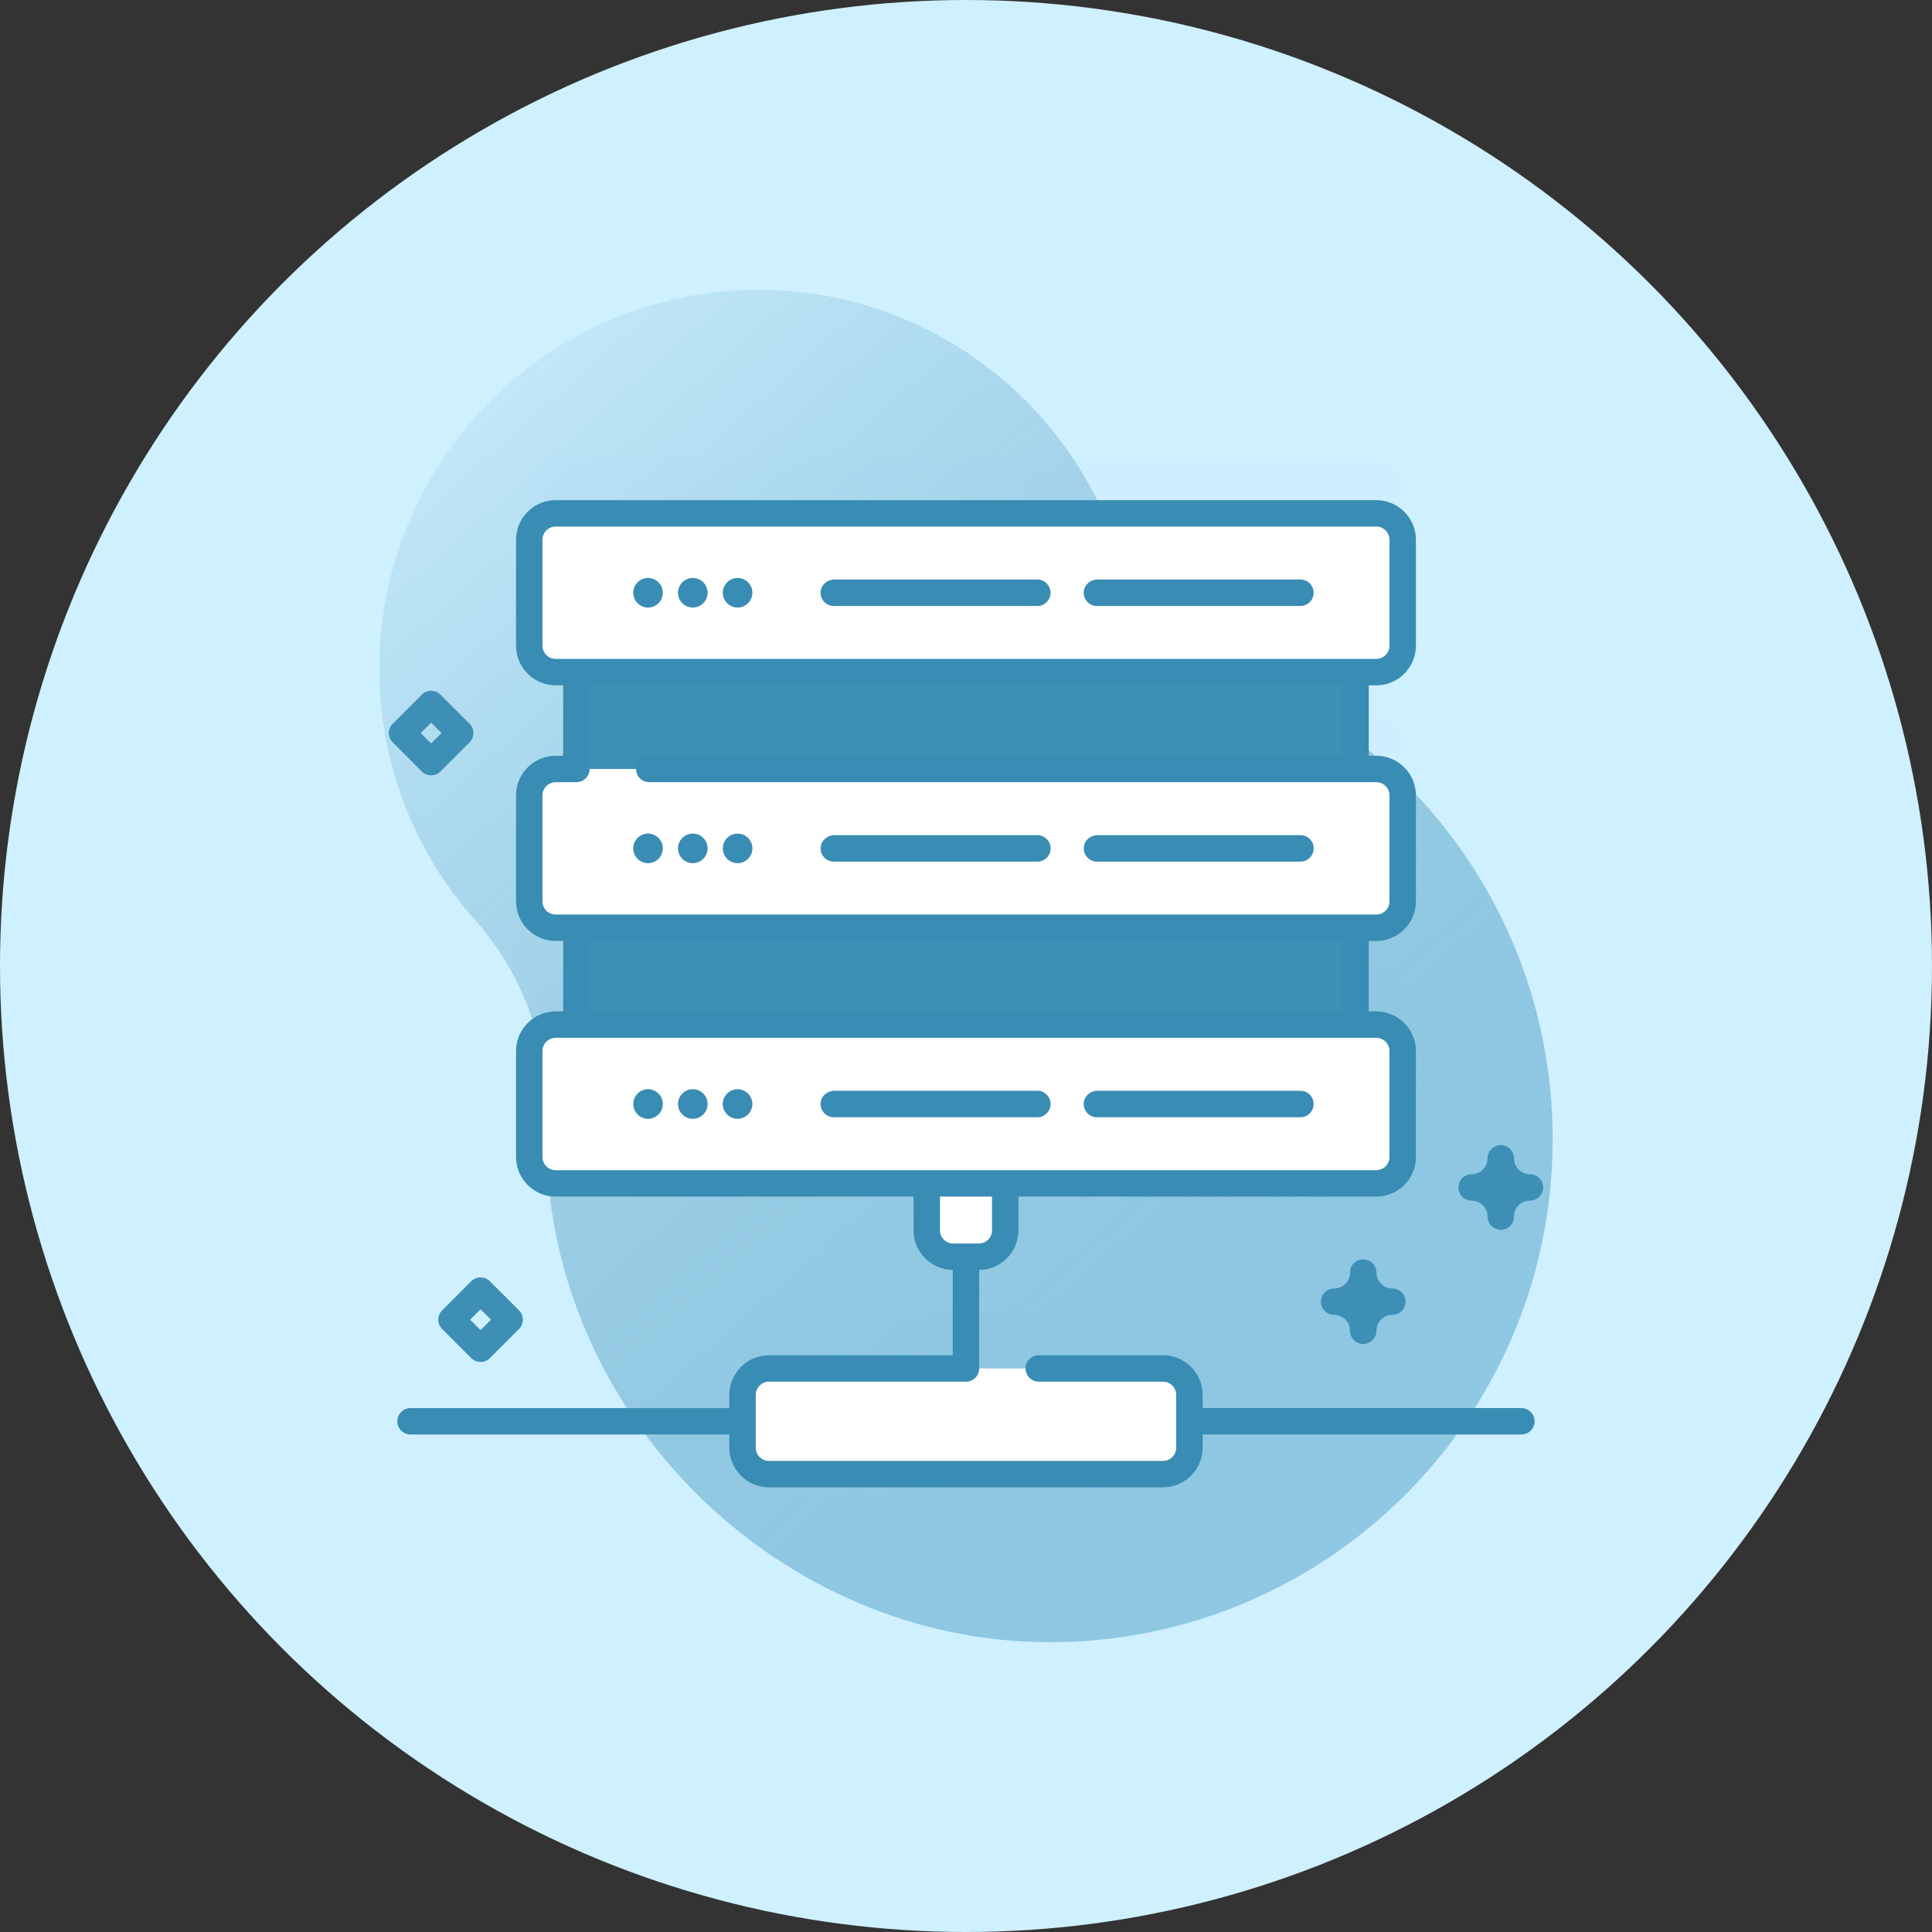 <svg xmlns="http://www.w3.org/2000/svg" width="80" height="80" viewBox="0 0 80 80" fill="none"><rect x="0" y="0" width="80" height="80" fill="#333333" stroke="none"/><circle cx="40" cy="40" r="40" fill="#CFF0FF"></circle><path d="M45.914 21.773C43.57 16.012 37.9 11.96 31.288 12C22.852 12.052 15.916 18.856 15.712 27.289C15.611 31.45 17.131 35.254 19.686 38.116C21.722 40.397 22.744 43.401 22.641 46.458C22.628 46.864 22.625 47.273 22.636 47.685C22.905 58.775 32.379 68.007 43.473 68C54.972 67.993 64.292 58.669 64.292 47.169C64.292 38.739 59.284 31.479 52.081 28.201C49.274 26.923 47.076 24.63 45.914 21.773Z" fill="url(#paint0_linear_28_9890)"></path><g opacity="0.1"><path opacity="0.1" d="M56.99 18.96H23.011C22.406 18.96 21.916 19.45 21.916 20.055V24.439C21.916 25.044 22.406 25.534 23.011 25.534H56.989C57.594 25.534 58.084 25.044 58.084 24.439V20.055C58.084 19.45 57.594 18.96 56.99 18.96Z" fill="#398CB3"></path><path opacity="0.1" d="M56.99 29.545H23.011C22.406 29.545 21.916 30.035 21.916 30.64V35.024C21.916 35.629 22.406 36.119 23.011 36.119H56.989C57.594 36.119 58.084 35.629 58.084 35.024V30.64C58.084 30.035 57.594 29.545 56.99 29.545Z" fill="#398CB3"></path><path opacity="0.1" d="M56.99 40.13H23.011C22.406 40.13 21.916 40.62 21.916 41.225V45.609C21.916 46.214 22.406 46.704 23.011 46.704H56.989C57.594 46.704 58.084 46.214 58.084 45.609V41.225C58.084 40.62 57.594 40.13 56.99 40.13Z" fill="#398CB3"></path><path opacity="0.1" d="M48.157 54.368H31.843C31.238 54.368 30.748 54.858 30.748 55.463V57.648C30.748 58.252 31.238 58.743 31.843 58.743H48.157C48.762 58.743 49.252 58.252 49.252 57.648V55.463C49.252 54.858 48.762 54.368 48.157 54.368Z" fill="#398CB3"></path></g><path d="M41.623 47.987V50.944C41.623 51.548 41.133 52.039 40.528 52.039H39.47C38.864 52.039 38.375 51.548 38.375 50.944V47.987H41.623Z" fill="white"></path><path d="M23.867 26.334H56.13V44.144H23.867V26.334Z" fill="#3D8FB6"></path><path d="M56.99 27.831H23.011C22.406 27.831 21.916 27.341 21.916 26.736V22.352C21.916 21.747 22.406 21.257 23.011 21.257H56.989C57.594 21.257 58.084 21.747 58.084 22.352V26.736C58.084 27.341 57.594 27.831 56.99 27.831Z" fill="white"></path><path d="M26.834 25.157C27.172 25.157 27.446 24.883 27.446 24.544C27.446 24.206 27.172 23.932 26.834 23.932C26.495 23.932 26.221 24.206 26.221 24.544C26.221 24.883 26.495 25.157 26.834 25.157Z" fill="#398CB3"></path><path d="M28.687 25.157C29.026 25.157 29.3 24.883 29.3 24.544C29.3 24.206 29.026 23.932 28.687 23.932C28.349 23.932 28.074 24.206 28.074 24.544C28.074 24.883 28.349 25.157 28.687 25.157Z" fill="#398CB3"></path><path d="M30.543 25.157C30.881 25.157 31.155 24.883 31.155 24.544C31.155 24.206 30.881 23.932 30.543 23.932C30.204 23.932 29.93 24.206 29.93 24.544C29.93 24.883 30.204 25.157 30.543 25.157Z" fill="#398CB3"></path><path d="M42.953 23.996H34.55C34.264 23.996 34.008 24.205 33.981 24.491C33.95 24.818 34.206 25.093 34.527 25.093H42.952C43.255 25.093 43.501 24.847 43.501 24.544C43.501 24.242 43.255 23.996 42.953 23.996Z" fill="#398CB3"></path><path d="M53.847 23.996H45.445C45.159 23.996 44.903 24.205 44.876 24.491C44.844 24.818 45.101 25.093 45.421 25.093H53.847C54.15 25.093 54.395 24.847 54.395 24.544C54.395 24.242 54.15 23.996 53.847 23.996Z" fill="#398CB3"></path><path d="M56.99 38.416H23.011C22.406 38.416 21.916 37.926 21.916 37.321V32.937C21.916 32.332 22.406 31.842 23.011 31.842H56.989C57.594 31.842 58.084 32.332 58.084 32.937V37.321C58.084 37.926 57.594 38.416 56.99 38.416Z" fill="white"></path><path d="M26.834 35.742C27.172 35.742 27.446 35.468 27.446 35.129C27.446 34.791 27.172 34.517 26.834 34.517C26.495 34.517 26.221 34.791 26.221 35.129C26.221 35.468 26.495 35.742 26.834 35.742Z" fill="#398CB3"></path><path d="M28.687 35.742C29.026 35.742 29.3 35.468 29.3 35.129C29.3 34.791 29.026 34.517 28.687 34.517C28.349 34.517 28.074 34.791 28.074 35.129C28.074 35.468 28.349 35.742 28.687 35.742Z" fill="#398CB3"></path><path d="M30.543 35.742C30.881 35.742 31.155 35.468 31.155 35.129C31.155 34.791 30.881 34.517 30.543 34.517C30.204 34.517 29.93 34.791 29.93 35.129C29.93 35.468 30.204 35.742 30.543 35.742Z" fill="#398CB3"></path><path d="M42.954 34.581H34.552C34.266 34.581 34.01 34.79 33.983 35.075C33.952 35.403 34.208 35.678 34.529 35.678H42.954C43.257 35.678 43.503 35.432 43.503 35.13C43.503 34.827 43.257 34.581 42.954 34.581Z" fill="#398CB3"></path><path d="M53.849 34.581H45.447C45.161 34.581 44.905 34.79 44.878 35.075C44.846 35.403 45.103 35.678 45.423 35.678H53.849C54.152 35.678 54.397 35.432 54.397 35.13C54.397 34.827 54.152 34.581 53.849 34.581Z" fill="#398CB3"></path><path d="M56.99 49.002H23.011C22.406 49.002 21.916 48.512 21.916 47.907V43.523C21.916 42.918 22.406 42.428 23.011 42.428H56.989C57.594 42.428 58.084 42.918 58.084 43.523V47.907C58.084 48.512 57.594 49.002 56.99 49.002Z" fill="white"></path><path d="M26.834 46.327C27.172 46.327 27.446 46.053 27.446 45.714C27.446 45.376 27.172 45.102 26.834 45.102C26.495 45.102 26.221 45.376 26.221 45.714C26.221 46.053 26.495 46.327 26.834 46.327Z" fill="#398CB3"></path><path d="M28.687 46.327C29.026 46.327 29.3 46.053 29.3 45.714C29.3 45.376 29.026 45.102 28.687 45.102C28.349 45.102 28.074 45.376 28.074 45.714C28.074 46.053 28.349 46.327 28.687 46.327Z" fill="#398CB3"></path><path d="M30.541 46.327C30.879 46.327 31.153 46.053 31.153 45.714C31.153 45.376 30.879 45.102 30.541 45.102C30.202 45.102 29.928 45.376 29.928 45.714C29.928 46.053 30.202 46.327 30.541 46.327Z" fill="#398CB3"></path><path d="M42.953 45.166H34.55C34.264 45.166 34.008 45.375 33.981 45.66C33.95 45.987 34.206 46.263 34.527 46.263H42.952C43.255 46.263 43.501 46.017 43.501 45.714C43.501 45.412 43.255 45.166 42.953 45.166Z" fill="#398CB3"></path><path d="M53.847 45.166H45.445C45.159 45.166 44.903 45.375 44.876 45.66C44.844 45.987 45.101 46.263 45.421 46.263H53.847C54.15 46.263 54.395 46.017 54.395 45.714C54.395 45.412 54.15 45.166 53.847 45.166Z" fill="#398CB3"></path><path d="M48.155 61.04H31.841C31.236 61.04 30.746 60.549 30.746 59.945V57.76C30.746 57.155 31.236 56.665 31.841 56.665H48.155C48.76 56.665 49.25 57.155 49.25 57.76V59.945C49.25 60.549 48.76 61.04 48.155 61.04Z" fill="white"></path><path d="M62.998 58.305H49.798V57.76C49.798 56.855 49.061 56.118 48.156 56.118H43.014C42.712 56.118 42.467 56.363 42.467 56.665C42.467 56.967 42.712 57.212 43.014 57.212H48.156C48.458 57.212 48.704 57.458 48.704 57.76V59.945C48.704 60.247 48.458 60.493 48.156 60.493H31.842C31.54 60.493 31.294 60.247 31.294 59.945V57.76C31.294 57.458 31.54 57.212 31.842 57.212H39.999C40.301 57.212 40.546 56.967 40.546 56.665V52.584C41.443 52.575 42.17 51.843 42.17 50.944V49.548H56.988C57.894 49.548 58.63 48.812 58.63 47.906V43.522C58.63 42.617 57.894 41.88 56.988 41.88H56.678V38.963H56.988C57.894 38.963 58.63 38.227 58.63 37.321V32.937C58.63 32.032 57.894 31.295 56.988 31.295H56.678V28.378H56.988C57.894 28.378 58.63 27.641 58.63 26.736V22.352C58.63 21.447 57.894 20.71 56.988 20.71H23.009C22.104 20.71 21.368 21.446 21.368 22.352V26.736C21.368 27.641 22.104 28.378 23.009 28.378H23.32V31.295H23.009C22.104 31.295 21.368 32.032 21.368 32.937V37.321C21.368 38.227 22.104 38.963 23.009 38.963H23.32V41.88H23.009C22.104 41.88 21.368 42.617 21.368 43.522V47.907C21.368 48.812 22.104 49.548 23.009 49.548H37.828V50.944C37.828 51.843 38.555 52.575 39.452 52.585V56.118H31.842C30.936 56.118 30.2 56.855 30.2 57.76V58.306H17C16.698 58.306 16.453 58.55 16.453 58.852C16.453 59.155 16.698 59.399 17 59.399H30.2V59.945C30.2 60.85 30.937 61.587 31.842 61.587H48.156C49.061 61.587 49.798 60.85 49.798 59.945V59.399H62.998C63.3 59.399 63.545 59.155 63.545 58.852C63.545 58.55 63.3 58.305 62.998 58.305ZM22.462 26.736V22.352C22.462 22.05 22.707 21.804 23.01 21.804H56.988C57.291 21.804 57.536 22.05 57.536 22.352V26.736C57.536 27.038 57.291 27.284 56.988 27.284H23.009C22.707 27.284 22.462 27.038 22.462 26.736ZM22.462 37.321V32.937C22.462 32.635 22.707 32.389 23.01 32.389H23.867C24.169 32.389 24.414 32.144 24.414 31.842C24.414 31.841 24.414 31.84 24.414 31.838V28.378H55.584V31.295H26.883C26.581 31.295 26.336 31.54 26.336 31.842C26.336 32.144 26.581 32.389 26.883 32.389H56.988C57.291 32.389 57.536 32.635 57.536 32.937V37.321C57.536 37.623 57.291 37.869 56.988 37.869H23.01C22.707 37.869 22.462 37.623 22.462 37.321ZM24.414 38.963H55.584V41.88H24.414V38.963ZM22.462 47.906V43.522C22.462 43.22 22.707 42.974 23.01 42.974H56.988C57.291 42.974 57.536 43.22 57.536 43.522V47.906C57.536 48.209 57.291 48.455 56.988 48.455H23.009C22.707 48.455 22.462 48.209 22.462 47.906ZM38.922 50.944V49.548H41.076V50.944C41.076 51.246 40.83 51.492 40.528 51.492H39.47C39.168 51.492 38.922 51.246 38.922 50.944Z" fill="#398CB3"></path><path d="M56.448 55.653C56.146 55.653 55.901 55.408 55.901 55.106C55.901 54.742 55.606 54.446 55.242 54.446C54.94 54.446 54.695 54.202 54.695 53.9C54.695 53.597 54.94 53.353 55.242 53.353C55.606 53.353 55.901 53.057 55.901 52.693C55.901 52.391 56.146 52.147 56.448 52.147C56.75 52.147 56.995 52.391 56.995 52.693C56.995 53.057 57.291 53.353 57.654 53.353C57.956 53.353 58.201 53.597 58.201 53.9C58.201 54.202 57.956 54.446 57.654 54.446C57.291 54.446 56.995 54.742 56.995 55.106C56.995 55.408 56.75 55.653 56.448 55.653Z" fill="#3D8FB6"></path><path d="M62.144 50.922C61.842 50.922 61.597 50.677 61.597 50.375C61.597 50.012 61.301 49.716 60.938 49.716C60.635 49.716 60.391 49.471 60.391 49.169C60.391 48.867 60.635 48.622 60.938 48.622C61.301 48.622 61.597 48.326 61.597 47.963C61.597 47.661 61.842 47.416 62.144 47.416C62.446 47.416 62.69 47.661 62.69 47.963C62.69 48.326 62.986 48.622 63.35 48.622C63.652 48.622 63.897 48.867 63.897 49.169C63.897 49.471 63.652 49.716 63.35 49.716C62.986 49.716 62.69 50.012 62.69 50.375C62.69 50.677 62.446 50.922 62.144 50.922Z" fill="#3D8FB6"></path><path d="M17.852 32.105C17.712 32.105 17.572 32.051 17.466 31.945L16.262 30.741C16.048 30.527 16.048 30.181 16.262 29.968L17.466 28.764C17.679 28.55 18.025 28.55 18.239 28.764L19.443 29.968C19.656 30.181 19.656 30.527 19.443 30.741L18.239 31.945C18.132 32.051 17.992 32.105 17.852 32.105ZM17.422 30.354L17.852 30.785L18.283 30.354L17.852 29.924L17.422 30.354Z" fill="#3D8FB6"></path><path d="M19.899 56.396C19.759 56.396 19.619 56.342 19.512 56.236L18.309 55.032C18.095 54.818 18.095 54.472 18.309 54.258L19.512 53.055C19.726 52.841 20.072 52.841 20.286 53.055L21.49 54.258C21.703 54.472 21.703 54.818 21.49 55.032L20.286 56.236C20.179 56.342 20.039 56.396 19.899 56.396ZM19.469 54.645L19.899 55.075L20.33 54.645L19.899 54.215L19.469 54.645Z" fill="#3D8FB6"></path><defs><linearGradient id="paint0_linear_28_9890" x1="13.778" y1="13.524" x2="59.335" y2="65.037" gradientUnits="userSpaceOnUse"><stop stop-color="#398CB3" stop-opacity="0"></stop><stop offset="1" stop-color="#90C9E4"></stop></linearGradient></defs></svg>